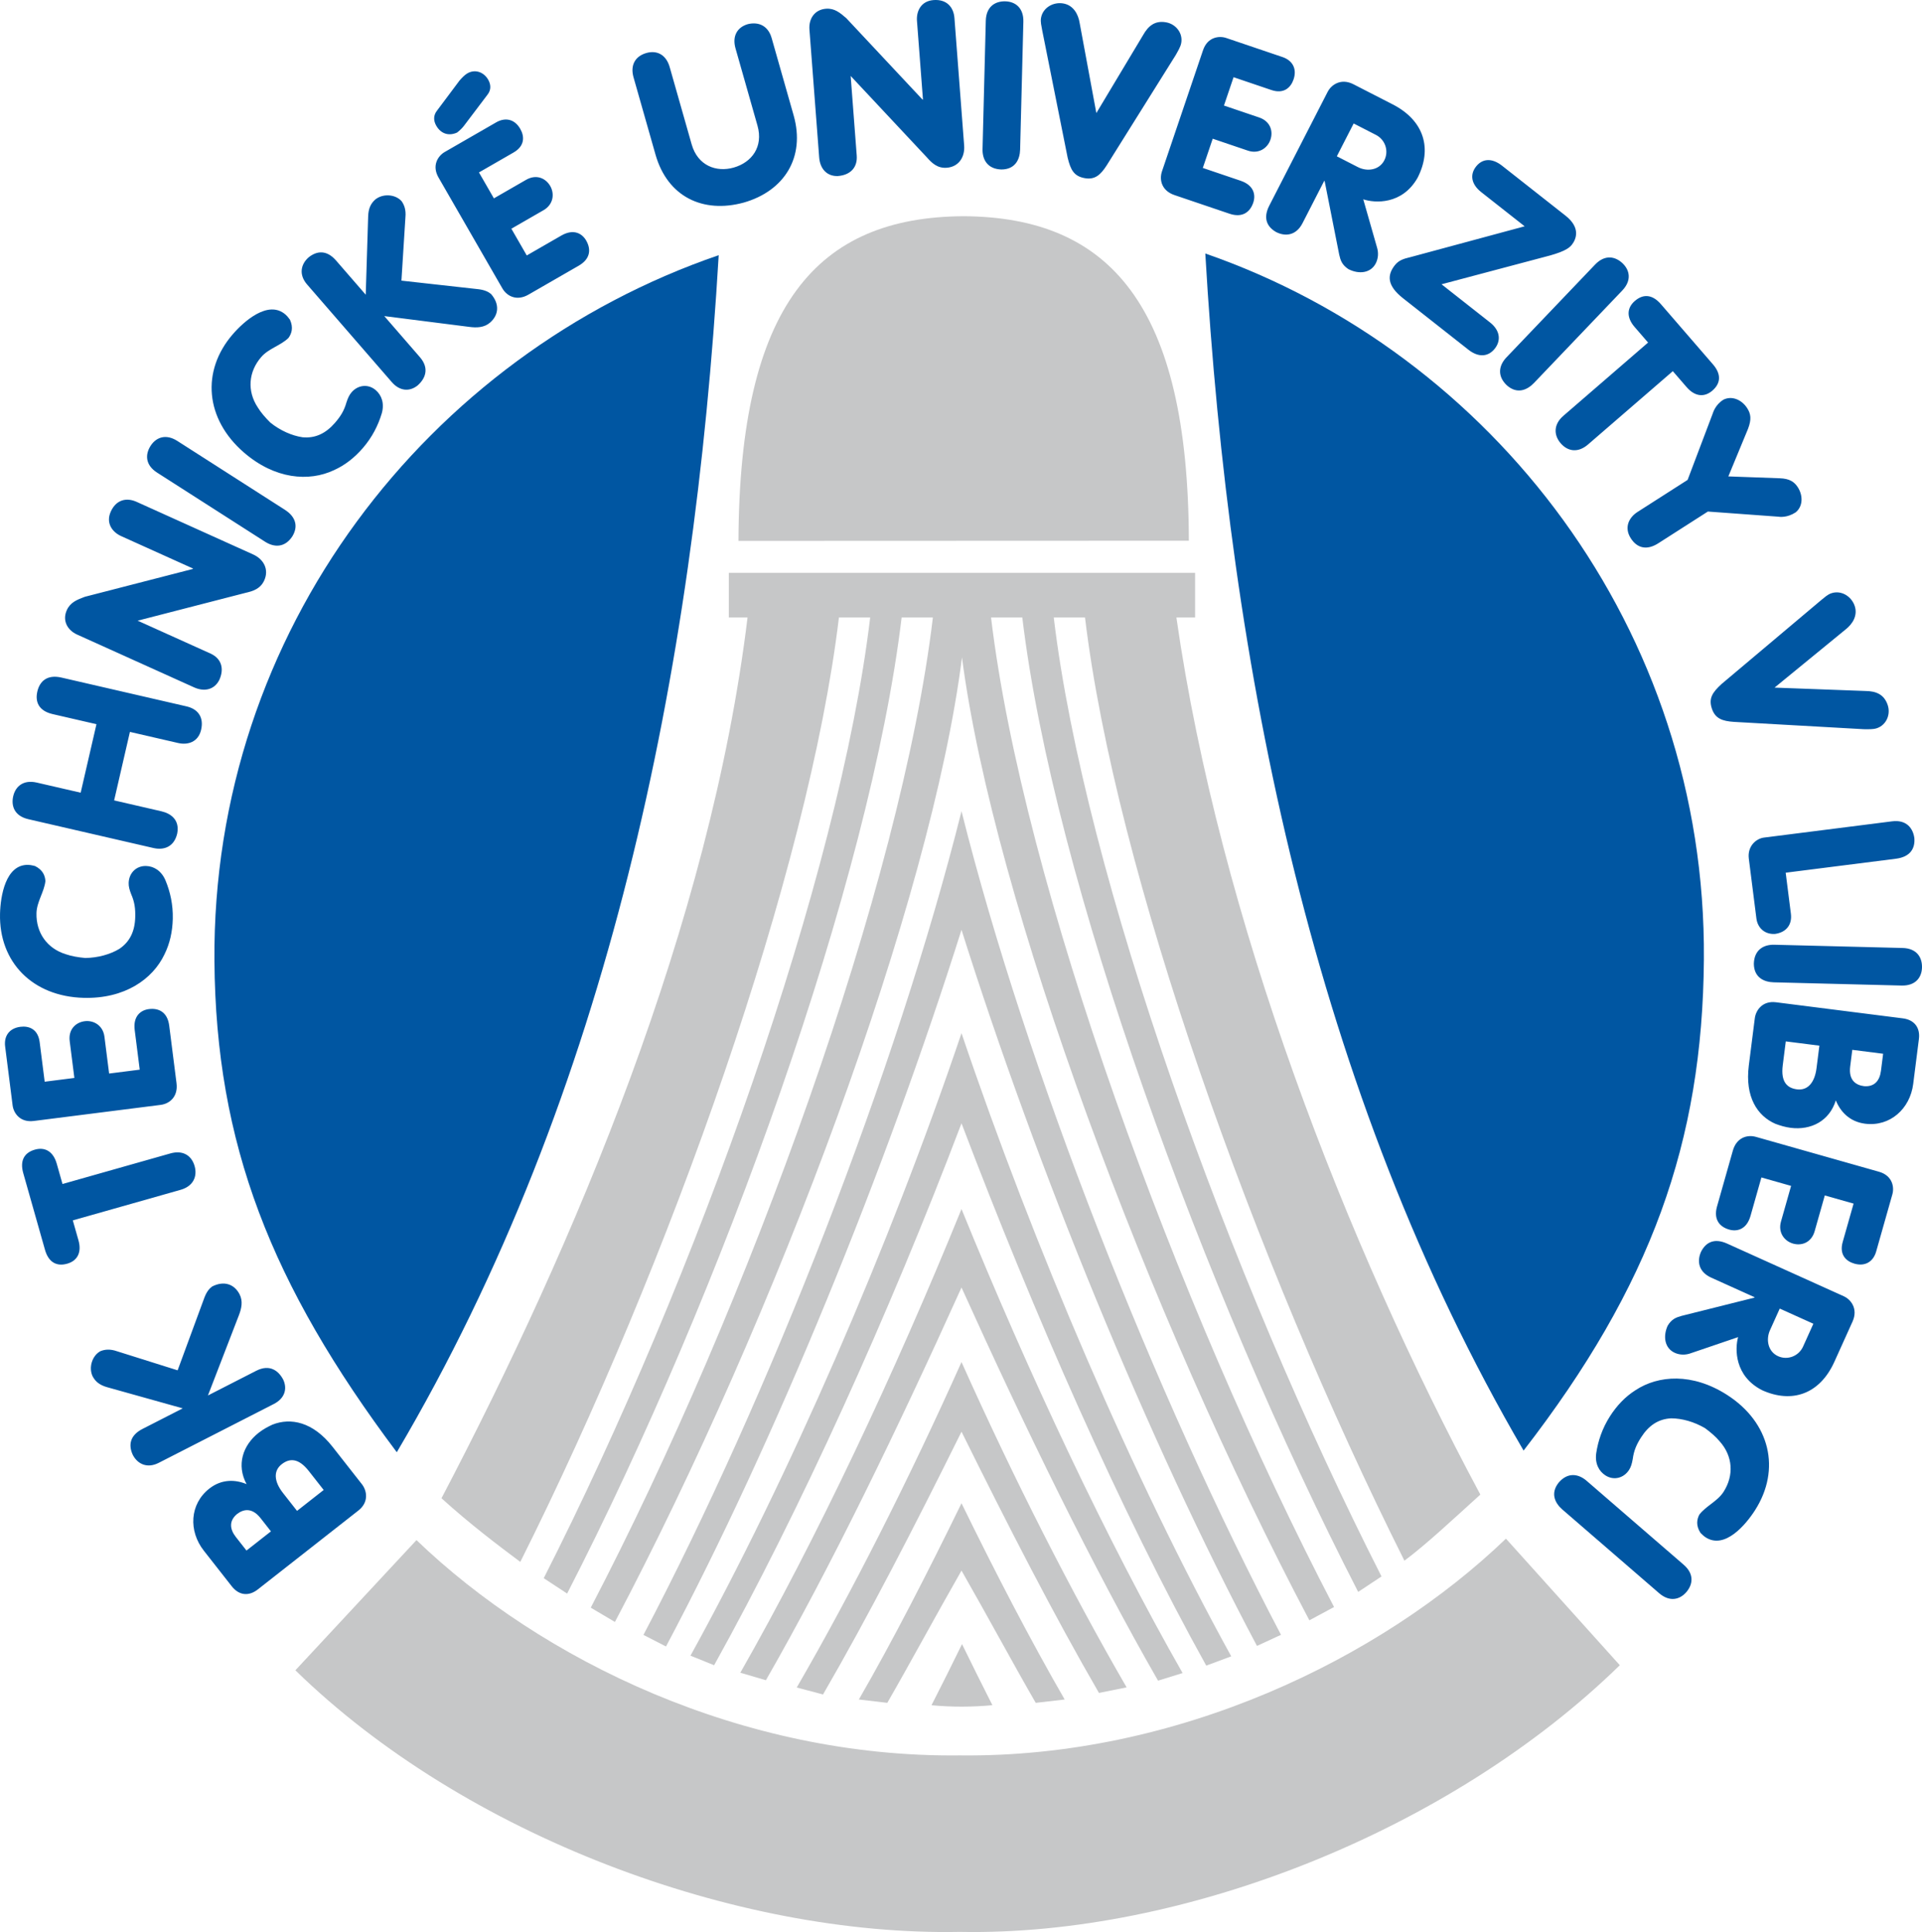 <?xml version="1.0" encoding="utf-8"?>
<!-- Generator: Adobe Illustrator 15.0.0, SVG Export Plug-In . SVG Version: 6.00 Build 0)  -->
<svg version="1.2" baseProfile="tiny" id="Vrstva_1"
	 xmlns="http://www.w3.org/2000/svg" xmlns:xlink="http://www.w3.org/1999/xlink" x="0px" y="0px"  viewBox="0 0 443.258 445.57" xml:space="preserve">
<path fill-rule="evenodd" fill="#C6C7C8" d="M222.215,49.863c33.771,0.194,51.831,20.619,51.96,74.837l-103.867,0.04
	C170.501,70.329,188.444,50.057,222.215,49.863"/>
<path fill-rule="evenodd" fill="#C6C7C8" d="M221.746,187.08c-14.953,59.695-44.377,134.838-73.351,189.966l5.2,2.672
	c25.167-47.381,50.801-110.256,68.15-165.286c17.352,55.03,42.975,117.774,68.142,165.155l5.539-2.562
	C266.451,321.896,236.699,246.775,221.746,187.08"/>
<path fill-rule="evenodd" fill="#C6C7C8" d="M221.746,259.06c-16.705,43.994-37.255,89.373-57.054,124.98l-5.451-2.205
	c22.54-40.863,45.817-94.187,62.505-143.567c16.688,49.381,39.666,102.856,62.207,143.72l-5.764,2.142
	C258.389,348.52,238.451,303.054,221.746,259.06"/>
<path fill-rule="evenodd" fill="#C6C7C8" d="M221.746,296.928c-14.777,32.699-30.102,64.411-45.112,90.57l-5.898-1.732
	c17.441-30.586,35.477-68.72,51.01-106.938c15.533,38.218,33.547,76.43,50.988,107.016l-5.663,1.752
	C252.06,361.437,236.524,329.627,221.746,296.928"/>
<path fill-rule="evenodd" fill="#C6C7C8" d="M221.746,330.183c-10.797,21.826-21.6,42.759-31.936,60.598l-6.066-1.601
	c12.633-21.798,25.901-48.012,38.002-75.063c12.102,27.052,25.444,53.227,38.077,75.025l-6.377,1.286
	C243.111,372.59,232.542,352.009,221.746,330.183"/>
<path fill-rule="evenodd" fill="#C6C7C8" d="M221.746,362.212c-6.183,10.825-11.685,21.073-17.114,30.502l-6.56-0.771
	c7.817-13.543,15.785-29.1,23.674-45.261c7.889,16.161,15.975,31.718,23.792,45.261l-6.677,0.771
	C233.43,383.285,227.928,373.038,221.746,362.212"/>
<path fill-rule="evenodd" fill="#C6C7C8" d="M221.853,151.611c-7.077,56.231-42.981,152.229-80.036,222.45l-5.576-3.297
	c36.488-69.99,71.581-166.989,78.904-228.355h-7.208c-7.234,60.42-41.298,155.341-77.145,225.102l-5.396-3.545
	c35.233-69.366,68.191-162.097,75.287-221.557h-7.208c-6.997,58.436-38.979,148.924-73.481,217.802
	c-5.032-3.757-11.546-8.67-18.177-14.679c30.723-58.635,61.963-132.396,70.584-203.123h-4.311v-10.293h53.762h53.762v10.293h-4.311
	c9.974,69.522,39.126,144.502,70.098,202.273c-6.631,6.008-12.478,11.491-17.51,15.247
	c-34.501-68.878-66.665-159.084-73.662-217.521h-7.207c7.095,59.46,40.352,151.792,75.585,221.158l-5.379,3.562
	c-35.848-69.76-70.227-164.299-77.462-224.72h-7.208c7.325,61.367,42.615,158.219,79.104,228.209l-5.693,3.062
	C264.915,303.46,229.191,207.843,221.853,151.611"/>
<path fill-rule="evenodd" fill="#C6C7C8" d="M214.822,393.266c4.7,0.438,9.372,0.432,14.047-0.012
	c-2.314-4.575-4.664-9.289-7.006-14.086C219.521,383.965,217.172,388.679,214.822,393.266"/>
<path fill-rule="evenodd" fill="#0056A2" d="M91.509,334.919c-29.03-38.701-41.734-71.147-42.056-113.284
	C48.871,145.505,98.772,81.841,165.749,58.85C160.109,154.669,140.453,252.042,91.509,334.919"/>
<path fill-rule="evenodd" fill="#0056A2" d="M351.375,334.535c29.397-38.003,41.265-71.147,41.583-113.284
	c0.576-76.13-48.764-139.793-114.987-162.785C283.547,154.285,302.983,251.658,351.375,334.535"/>
<path fill-rule="evenodd" fill="#C6C7C8" d="M221.344,445.538c-51.744,1.015-114.204-22.24-153.223-60.332l27.929-30.023
	c28.821,27.704,75.205,50.233,125.294,49.652c50.09,0.581,97.142-22.281,125.962-49.986l26.261,29.189
	C334.548,422.131,273.088,446.553,221.344,445.538"/>
<path fill="#0056A2" d="M388.289,360.86l-22.378-19.353c-1.901-1.645-4.354-1.998-6.42,0.39c-1.983,2.457-0.908,4.73,0.831,6.235
	c7.446,6.439,14.852,12.844,22.297,19.283c2.428,2.101,4.774,1.513,6.279-0.228C390.404,365.448,390.797,363.03,388.289,360.86
	 M398.281,321.68c-7.976-5.104-15.831-4.543-21.108-1.061c-2.347,1.483-4.298,3.538-5.884,6.017
	c-1.759,2.749-2.743,5.676-3.165,8.518c-0.327,2.396,0.641,4.159,2.128,5.11c1.938,1.24,4.241,0.618,5.452-1.273
	c0.434-0.677,0.656-1.423,0.844-2.51c0.26-1.993,0.916-3.415,1.926-4.992c1.759-2.749,3.987-4.245,6.938-4.389
	c2.479-0.002,5.328,0.806,7.819,2.273c1.294,0.955,2.485,1.972,3.381,3.053c3.032,3.402,3.308,7.834,0.885,11.619
	c-1.413,2.208-4.051,3.252-5.586,5.254c-0.573,1.094-0.844,2.509,0.271,4.239c0.181,0.115,0.516,0.584,1.191,1.017
	c4.416,2.827,9.236-2.918,11.371-6.252C410.771,338.885,408.239,328.054,398.281,321.68z M418.205,305.288l-2.377,5.267
	c-0.991,2.194-3.561,3.206-5.755,2.216c-2.341-1.057-2.857-3.814-1.867-6.009l2.245-4.974L418.205,305.288z M425.183,298.93
	l-26.868-12.128c-2.975-1.343-4.92-0.284-6.008,1.866c-0.99,2.194-0.581,4.669,2.345,5.989l9.997,4.512l-0.045,0.098l-16.81,4.21
	c-1.278,0.362-2.27,0.737-3.19,2.258c-1.145,2.536-0.655,5.223,1.637,6.257c1.17,0.528,2.512,0.547,3.785,0.065l10.821-3.686
	c-0.755,2.712-0.84,9.013,5.563,12.255c6.777,3.059,13.232,0.983,16.644-6.575l4.183-9.265
	C428.556,301.86,426.89,299.699,425.183,298.93z M422.792,267.243l-17.81-5.049c-2.11-0.598-4.512,0.223-5.343,3.156l-3.648,12.868
	c-0.861,3.036,0.604,4.731,2.818,5.358c1.801,0.511,4.012-0.03,4.902-3.17l2.51-8.854l6.846,1.941l-2.335,8.235
	c-0.715,2.522,0.781,4.503,2.788,5.072c2.008,0.569,4.24-0.244,4.984-2.869l2.335-8.235l6.64,1.883l-2.51,8.853
	c-0.832,2.935,0.795,4.452,2.699,4.992c2.522,0.715,4.364-0.486,5.021-2.803l3.735-13.177c0.481-1.698,0.006-4.336-3.082-5.211
	L422.792,267.243z M438.834,234.857l-29.244-3.71c-3.131-0.397-4.655,1.836-4.891,3.694l-1.381,10.88
	c-0.922,7.271,1.977,11.63,6.114,13.449c1.08,0.407,2.274,0.774,3.548,0.936c4.671,0.593,8.935-1.563,10.403-6.338
	c1.024,2.557,3.149,4.93,6.759,5.387c5.732,0.728,10.358-3.431,11.086-9.164l1.313-10.349
	C442.885,236.935,441.435,235.187,438.834,234.857z M411.843,240.169l7.749,0.983l-0.66,5.201c-0.417,3.291-2.007,5.192-4.502,4.875
	c-2.281-0.289-3.771-1.719-3.287-5.54L411.843,240.169z M427.182,242.115l7.112,0.902l-0.499,3.927
	c-0.29,2.283-1.5,3.747-3.901,3.55c-1.964-0.249-3.595-1.427-3.197-4.558L427.182,242.115z M438.768,218.625l-29.576-0.746
	c-2.514-0.063-4.633,1.221-4.713,4.376c0.027,3.158,2.302,4.232,4.601,4.291c9.842,0.248,19.629,0.496,29.47,0.744
	c3.209,0.081,4.649-1.862,4.707-4.163C443.315,220.827,442.083,218.708,438.768,218.625z M436.364,189.417l-29.563,3.75
	c-1.752,0.222-3.853,1.945-3.481,4.864l1.75,13.799c0.249,1.964,1.706,3.667,4.228,3.563c2.601-0.33,4.051-2.078,3.721-4.679
	l-1.198-9.447l25.422-3.225c3.397-0.431,4.436-2.45,4.252-4.746C441.217,191.121,439.76,188.987,436.364,189.417z M420.001,138.402
	l-22.947,19.329c-2.158,1.972-3.049,3.346-2.244,5.728c0.771,2.281,2.431,2.849,5.088,3.025l29.936,1.688
	c1.015-0.004,2.115,0.076,3.027-0.232c2.179-0.736,3.219-3.177,2.482-5.356c-0.84-2.483-2.721-3.203-5.156-3.227l-20.932-0.778
	l16.323-13.364c1.703-1.31,2.896-3.293,2.159-5.473c-0.753-2.23-3.11-3.693-5.392-2.922
	C421.434,137.127,420.76,137.807,420.001,138.402z M389.202,110.675l-11.535,7.383c-2.028,1.298-3.154,3.607-1.568,6.085
	c1.5,2.343,3.762,2.801,6.33,1.157l11.446-7.326l16.124,1.176c0.489,0.068,2.147,0.277,4.085-0.963
	c1.731-1.363,1.778-3.87,0.538-5.808c-0.808-1.262-1.921-2.01-4.19-2.082l-11.835-0.428l4.538-10.972
	c0.827-2.181,0.672-3.416-0.193-4.767c-1.24-1.938-3.537-2.945-5.499-1.943c-1.893,1.211-2.34,2.895-2.527,3.396L389.202,110.675z
	 M360.541,95.905c-2.306,1.995-2.22,4.466-0.609,6.328c1.645,1.902,4.008,2.263,6.314,0.268l19.545-16.903l3.185,3.682
	c1.925,2.226,4.113,2.384,5.935,0.809c1.982-1.715,2.061-3.833,0.136-6.059l-12.004-13.88c-1.925-2.226-4.032-2.454-6.016-0.739
	c-1.82,1.575-1.979,3.763-0.055,5.989l3.114,3.602L360.541,95.905z M367.856,61.024L347.424,82.42
	c-1.737,1.819-2.211,4.251,0.072,6.431c2.356,2.103,4.681,1.141,6.27-0.522c6.798-7.12,13.56-14.2,20.358-21.32
	c2.217-2.321,1.746-4.695,0.082-6.283C372.542,59.137,370.147,58.625,367.856,61.024z M332.451,65.563l22.379-5.942
	c3.994-1.009,6.57-1.773,7.662-3.161c0.96-1.219,2.167-3.877-1.448-6.724l-14.63-11.515c-2.396-1.886-4.575-1.626-5.998,0.181
	s-1.196,4.028,1.2,5.915l10.005,7.875l-26.28,7.093c-1.668,0.39-2.768,0.749-3.661,1.884c-1.82,2.312-1.801,4.71,1.898,7.622
	l15.092,11.879c2.313,1.82,4.575,1.626,6.064-0.266c1.489-1.892,1.211-4.221-1.101-6.041L332.451,65.563z M312.186,28.478
	l5.141,2.637c2.143,1.099,3.025,3.716,1.927,5.858c-1.173,2.285-3.952,2.663-6.095,1.564l-4.854-2.49L312.186,28.478z
	 M306.184,21.189l-13.455,26.229c-1.489,2.904-0.528,4.899,1.564,6.093c2.143,1.099,4.634,0.814,6.099-2.042l5.006-9.759
	l0.095,0.049l3.366,16.999c0.298,1.295,0.622,2.304,2.096,3.3c2.476,1.27,5.183,0.915,6.33-1.322
	c0.586-1.142,0.672-2.481,0.255-3.778l-3.141-10.991c2.67,0.889,8.959,1.289,12.517-4.944c3.395-6.617,1.644-13.167-5.735-16.952
	l-9.044-4.64C309.28,17.968,307.039,19.524,306.184,21.189z M273.927,21.964l-5.942,17.532c-0.704,2.077-0.005,4.518,2.883,5.496
	l12.667,4.293c2.989,1.013,4.756-0.365,5.494-2.543c0.602-1.774,0.173-4.009-2.918-5.057l-8.715-2.954l2.283-6.739l8.107,2.748
	c2.482,0.842,4.537-0.552,5.206-2.528c0.67-1.976-0.029-4.247-2.613-5.122l-8.106-2.748l2.215-6.536l8.715,2.954
	c2.889,0.979,4.486-0.57,5.122-2.444c0.841-2.483-0.266-4.383-2.546-5.156l-12.971-4.396c-1.673-0.567-4.33-0.225-5.361,2.815
	L273.927,21.964z M240.344,6.937l5.879,29.422c0.688,2.84,1.463,4.283,3.938,4.726c2.369,0.424,3.668-0.757,5.102-3l15.904-25.417
	c0.485-0.892,1.086-1.817,1.256-2.765c0.405-2.264-1.232-4.351-3.498-4.756c-2.58-0.461-4.117,0.84-5.312,2.963l-10.769,17.966
	l-3.844-20.742c-0.327-2.124-1.491-4.125-3.756-4.53c-2.317-0.415-4.734,0.947-5.158,3.316
	C239.917,5.066,240.188,5.985,240.344,6.937z M227.347,4.798l-0.75,29.576c-0.063,2.514,1.221,4.633,4.376,4.713
	c3.158-0.027,4.232-2.301,4.291-4.601c0.249-9.841,0.497-19.628,0.747-29.469c0.081-3.209-1.862-4.649-4.162-4.708
	C229.548,0.251,227.431,1.482,227.347,4.798z M186.676,6.813l2.247,29.5c0.199,2.614,1.782,4.372,4.297,4.287
	c2.827-0.215,4.577-1.904,4.361-4.732l-1.397-18.351l17.58,18.781c1.115,1.256,2.395,2.554,4.582,2.388
	c2.721-0.208,4.216-2.414,4.009-5.134l-2.239-29.394c-0.19-2.507-1.781-4.371-4.822-4.14c-2.934,0.224-3.986,2.611-3.819,4.798
	l1.382,18.138l-0.107,0.008L195.167,4.182c-1.435-1.232-2.698-2.316-4.672-2.166C187.881,2.215,186.485,4.307,186.676,6.813z
	 M154.447,15.477c-0.82-2.882-2.957-3.942-5.375-3.254c-2.521,0.717-3.781,2.744-2.961,5.625l5.064,17.805
	c2.766,9.726,10.94,13.631,20.335,11.07c9.314-2.649,14.284-10.403,11.518-20.129l-5.064-17.805
	c-0.819-2.882-3.031-3.811-5.479-3.226c-2.418,0.688-3.677,2.715-2.858,5.597l5.064,17.805c1.405,4.94-1.363,8.508-5.479,9.679
	c-4.014,1.142-8.296-0.421-9.701-5.361L154.447,15.477z M112.423,21.843c0.892-1.131,0.795-2.372,0.154-3.484
	c-0.988-1.715-2.975-2.485-4.783-1.444c-0.557,0.32-1.191,0.933-1.819,1.665l-5.199,6.945c-0.892,1.131-0.794,2.372-0.154,3.484
	c1.041,1.808,2.828,2.446,4.79,1.563c0.642-0.494,1.277-1.106,1.719-1.731L112.423,21.843z M106.607,50.443l9.238,16.041
	c1.095,1.901,3.388,2.988,6.03,1.467l11.591-6.675c2.735-1.575,2.867-3.812,1.719-5.805c-0.934-1.623-2.896-2.777-5.724-1.149
	l-7.975,4.592l-3.551-6.166l7.418-4.272c2.271-1.308,2.582-3.771,1.541-5.579c-1.042-1.808-3.208-2.783-5.572-1.421l-7.418,4.272
	l-3.444-5.981l7.975-4.592c2.642-1.521,2.535-3.745,1.547-5.459c-1.308-2.272-3.466-2.696-5.552-1.495l-11.869,6.835
	c-1.53,0.881-3.029,3.103-1.427,5.884L106.607,50.443z M70.822,65.606l19.529,22.509c1.858,2.142,4.127,2.227,5.935,0.8
	c1.738-1.508,2.855-3.894,0.541-6.561l-8.204-9.457l19.583,2.488c1.766,0.239,3.477,0.171,4.811-0.986
	c1.98-1.718,2.272-4.238,0.239-6.582c-0.572-0.495-1.451-0.937-2.879-1.114l-17.798-1.982L93.5,50.11
	c0.159-1.695-0.255-2.825-0.875-3.703c-1.368-1.576-4.23-1.855-6.038-0.428c-1.09,0.946-1.629,2.122-1.682,3.938l-0.559,18.051
	l-6.837-7.88c-2.174-2.505-4.43-2.249-6.318-0.751C69.373,60.915,68.859,63.343,70.822,65.606z M56.263,104.366
	c7.162,6.194,15.017,6.763,20.739,4.072c2.535-1.132,4.76-2.886,6.684-5.111c2.135-2.469,3.528-5.225,4.353-7.978
	c0.666-2.324-0.04-4.208-1.375-5.362c-1.74-1.505-4.109-1.219-5.579,0.48c-0.525,0.607-0.853,1.313-1.194,2.362
	c-0.542,1.936-1.396,3.249-2.62,4.666c-2.135,2.468-4.554,3.63-7.495,3.35c-2.454-0.354-5.158-1.561-7.414-3.37
	c-1.144-1.131-2.177-2.308-2.909-3.506c-2.513-3.8-2.151-8.227,0.789-11.625c1.715-1.983,4.474-2.638,6.281-4.4
	c0.724-1.001,1.194-2.362,0.338-4.235c-0.162-0.14-0.427-0.652-1.034-1.177c-3.966-3.43-9.559,1.565-12.148,4.56
	C46.365,85.55,47.32,96.632,56.263,104.366z M36.238,109l24.918,15.95c2.118,1.356,4.596,1.354,6.297-1.304
	c1.612-2.716,0.222-4.813-1.715-6.053c-8.291-5.307-16.537-10.585-24.828-15.892c-2.704-1.731-4.942-0.813-6.183,1.124
	C33.487,104.762,33.444,107.211,36.238,109z M17.791,146.35l26.966,12.172c2.389,1.079,4.69,0.533,5.822-1.715
	c1.167-2.584,0.523-4.93-2.062-6.096l-16.774-7.571l24.911-6.423c1.637-0.376,3.389-0.877,4.292-2.876
	c1.123-2.487-0.097-4.857-2.583-5.979l-26.868-12.127c-2.292-1.035-4.69-0.533-5.945,2.247c-1.211,2.682,0.38,4.75,2.379,5.652
	l16.58,7.483l-0.044,0.098l-24.911,6.423c-1.77,0.669-3.327,1.257-4.141,3.062C14.333,143.087,15.5,145.316,17.791,146.35z
	 M6.547,188.927l28.83,6.644c2.451,0.564,4.784-0.271,5.493-3.347c0.604-3.1-1.409-4.607-3.651-5.123l-10.896-2.511l3.64-15.796
	l11.104,2.559c2.242,0.517,4.655-0.19,5.316-3.058c0.661-2.867-0.711-4.775-3.37-5.388l-28.83-6.643
	c-3.337-0.769-5.032,0.872-5.573,3.218c-0.541,2.346,0.29,4.459,3.522,5.204l10.114,2.331l-3.64,15.796l-10.114-2.33
	c-3.128-0.721-4.928,0.896-5.444,3.137C2.532,185.861,3.314,188.183,6.547,188.927z M19.318,230.127
	c9.466,0.239,15.896-4.309,18.609-10.02c1.24-2.484,1.846-5.252,1.92-8.193c0.082-3.263-0.591-6.276-1.702-8.927
	c-0.961-2.218-2.702-3.226-4.466-3.27c-2.3-0.058-3.949,1.667-4.006,3.913c-0.02,0.802,0.175,1.557,0.577,2.583
	c0.81,1.84,0.985,3.396,0.938,5.268c-0.082,3.263-1.214,5.696-3.664,7.347c-2.12,1.284-4.976,2.068-7.867,2.103
	c-1.602-0.147-3.147-0.4-4.474-0.862c-4.354-1.341-6.884-4.991-6.771-9.483c0.066-2.621,1.783-4.878,2.06-7.387
	c-0.076-1.233-0.577-2.583-2.427-3.486c-0.214-0.005-0.743-0.233-1.545-0.253c-5.242-0.132-6.392,7.278-6.492,11.235
	C-0.275,221.873,7.499,229.829,19.318,230.127z M18.667,257.144l18.364-2.33c2.176-0.276,4.064-1.972,3.68-4.997l-1.684-13.269
	c-0.397-3.131-2.41-4.116-4.691-3.827c-1.858,0.235-3.68,1.6-3.27,4.837l1.158,9.129l-7.059,0.896l-1.078-8.492
	c-0.33-2.601-2.482-3.837-4.552-3.575s-3.805,1.885-3.462,4.591l1.078,8.492l-6.847,0.869l-1.158-9.129
	c-0.384-3.025-2.475-3.784-4.439-3.535c-2.601,0.33-3.825,2.157-3.522,4.545l1.724,13.587c0.223,1.751,1.693,3.991,4.878,3.587
	L18.667,257.144z M41.653,274.401c2.934-0.832,3.901-3.108,3.229-5.476c-0.686-2.419-2.674-3.746-5.608-2.914l-24.86,7.048
	l-1.328-4.684c-0.803-2.831-2.718-3.9-5.035-3.244c-2.522,0.715-3.489,2.603-2.686,5.433l5.005,17.655
	c0.803,2.831,2.616,3.93,5.138,3.215c2.316-0.657,3.386-2.573,2.583-5.404l-1.299-4.581L41.653,274.401z M36.611,337.364
	l26.532-13.567c2.524-1.291,3.15-3.474,2.198-5.571c-1.047-2.048-3.096-3.704-6.24-2.097l-11.146,5.7l7.107-18.416
	c0.655-1.657,0.999-3.335,0.195-4.907c-1.194-2.334-3.57-3.222-6.333-1.809c-0.618,0.436-1.258,1.184-1.771,2.528l-6.188,16.805
	l-13.965-4.396c-1.608-0.561-2.804-0.43-3.805-0.038c-1.858,0.95-2.814,3.663-1.862,5.76c0.658,1.286,1.67,2.091,3.421,2.577
	l17.391,4.867l-9.289,4.749c-2.953,1.511-3.244,3.763-2.243,5.955C31.708,337.647,33.943,338.729,36.611,337.364z M59.458,366.558
	l23.192-18.196c2.483-1.948,1.965-4.603,0.81-6.075l-6.77-8.629c-4.524-5.767-9.662-6.768-13.864-5.103
	c-1.049,0.483-2.149,1.074-3.159,1.867c-3.704,2.906-5.167,7.454-2.803,11.854c-2.539-1.068-5.72-1.224-8.583,1.022
	c-4.546,3.566-4.839,9.78-1.272,14.326l6.44,8.208C55.133,367.979,57.396,368.176,59.458,366.558z M74.648,343.623l-6.146,4.821
	l-3.236-4.125c-2.047-2.609-2.283-5.076-0.305-6.629c1.81-1.419,3.875-1.476,6.252,1.556L74.648,343.623z M62.484,353.167
	l-5.64,4.426l-2.444-3.115c-1.42-1.81-1.611-3.699,0.216-5.27c1.558-1.223,3.541-1.555,5.49,0.929L62.484,353.167z"/>
</svg>
